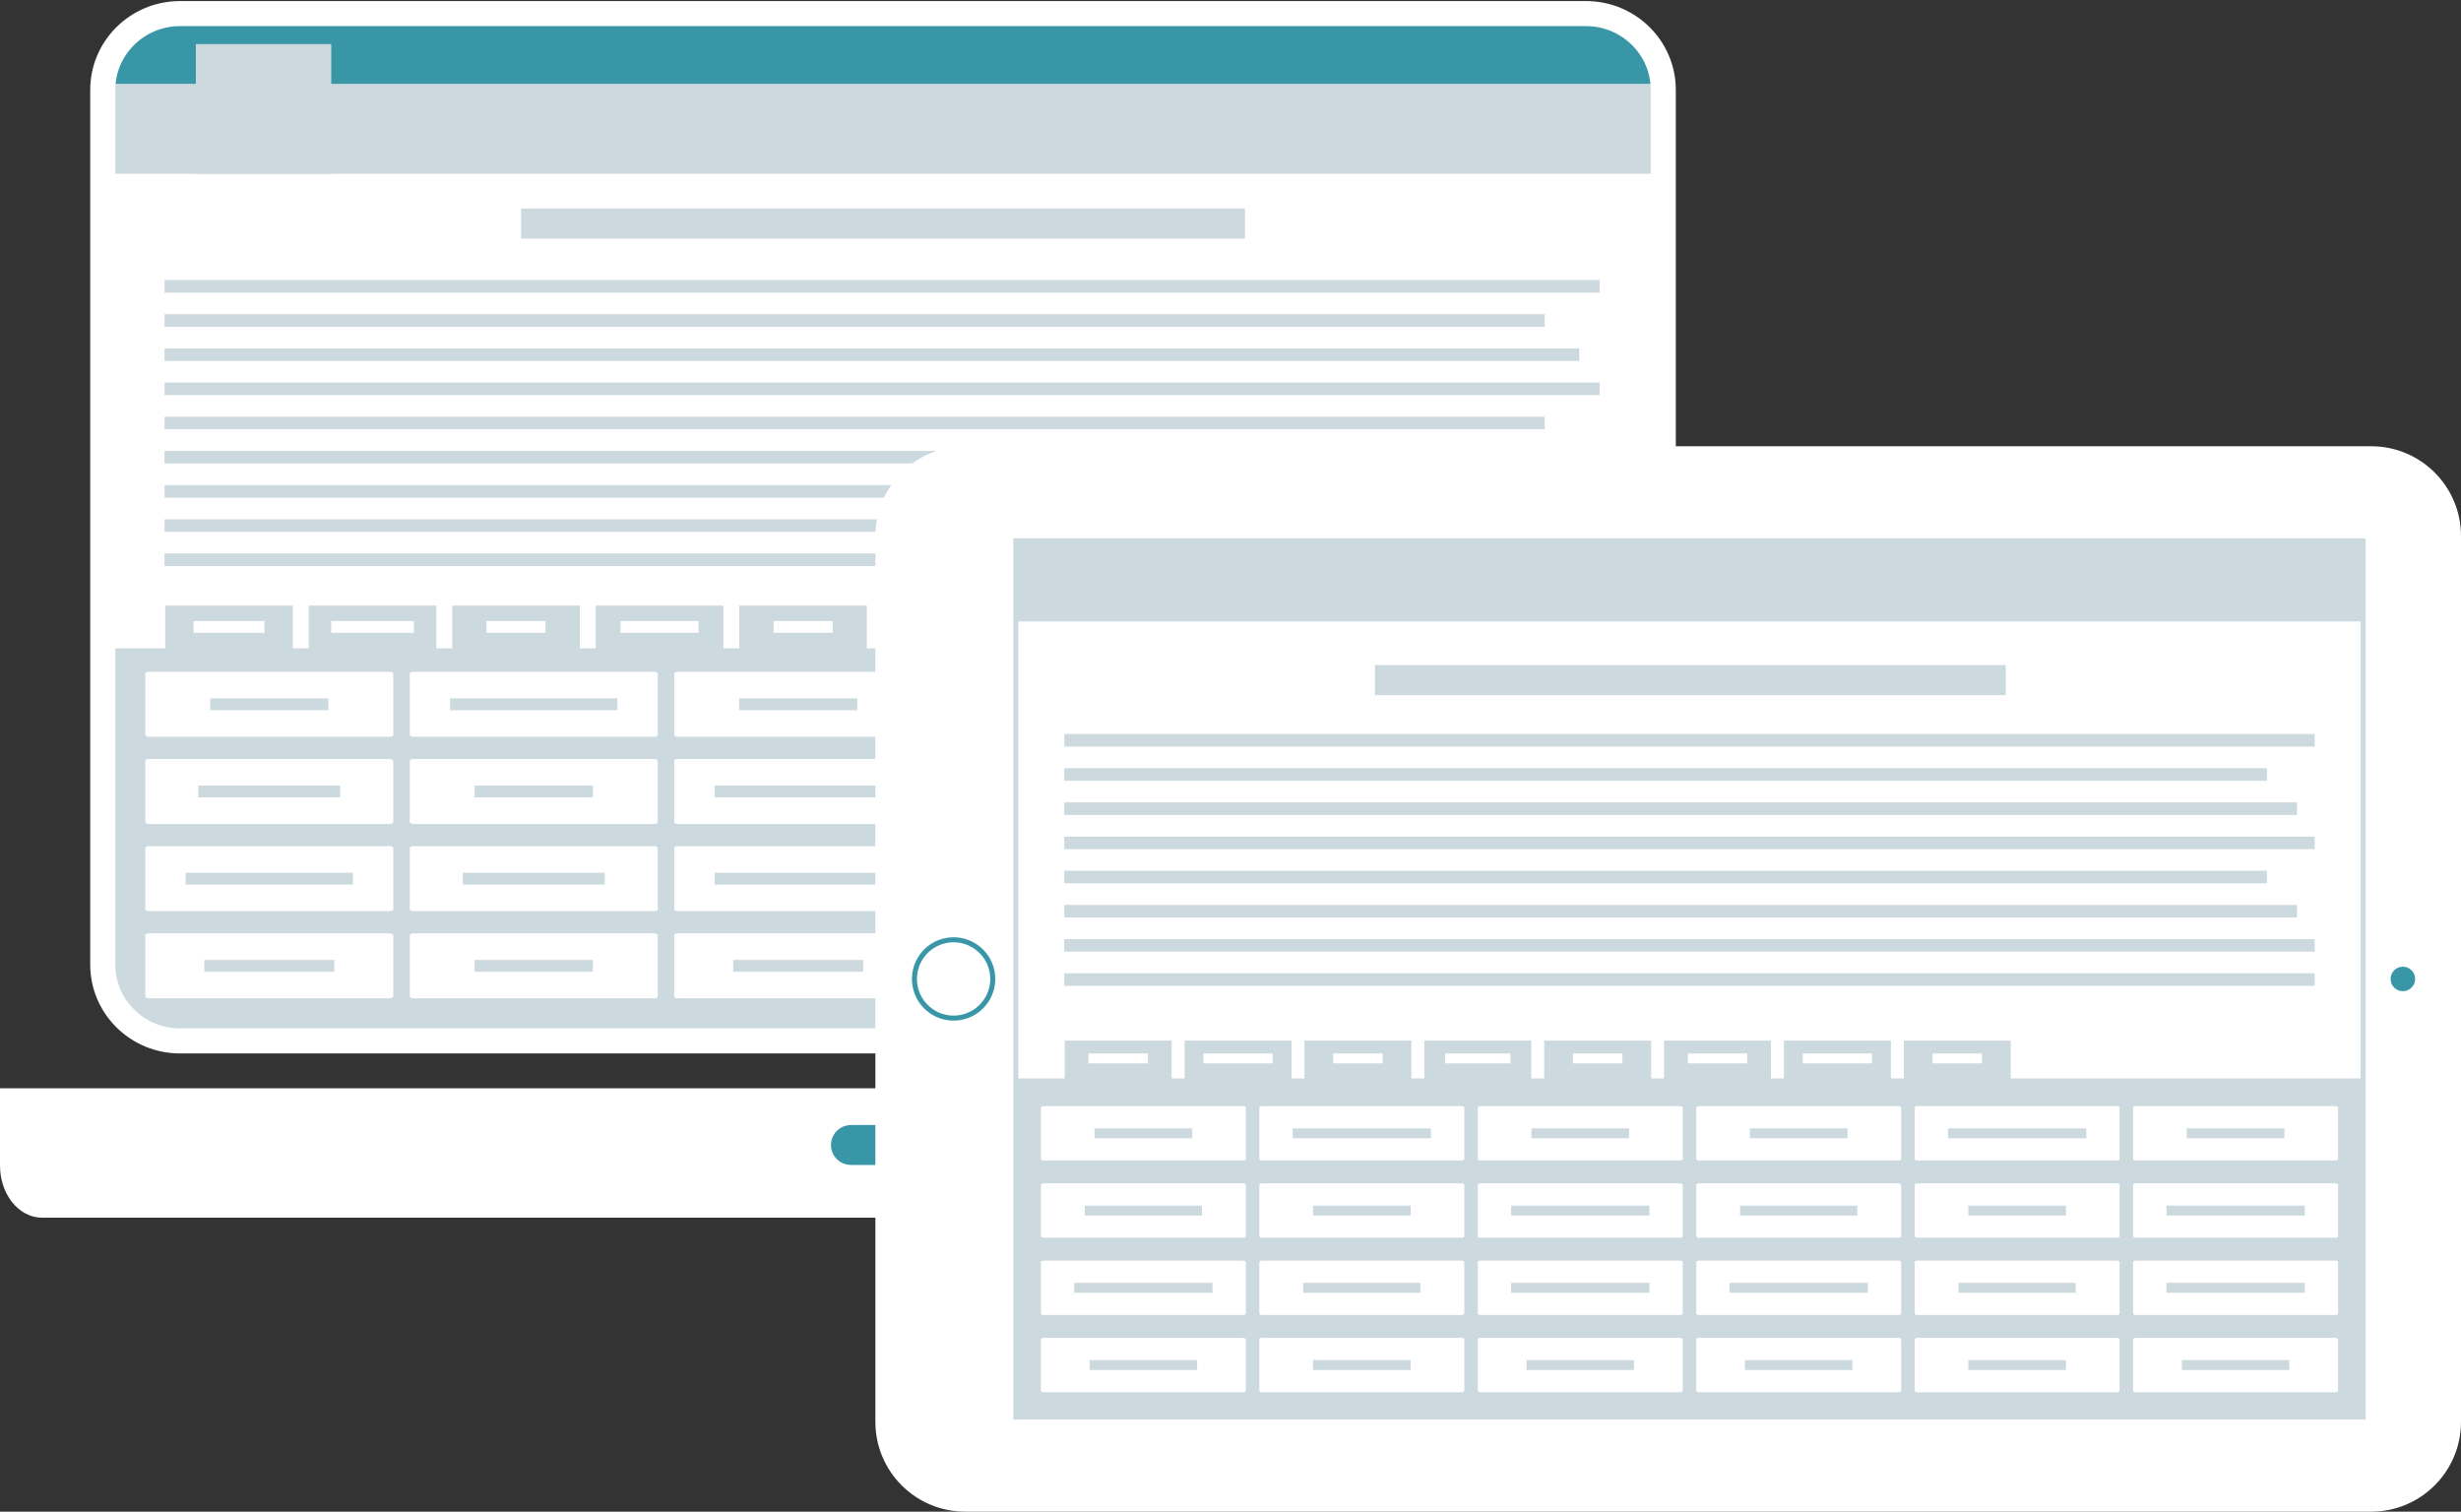 <?xml version="1.0" encoding="utf-8"?>
<!-- Generator: Adobe Illustrator 16.0.3, SVG Export Plug-In . SVG Version: 6.00 Build 0)  -->
<!DOCTYPE svg PUBLIC "-//W3C//DTD SVG 1.1//EN" "http://www.w3.org/Graphics/SVG/1.1/DTD/svg11.dtd">
<svg version="1.1" id="Layer_1" xmlns="http://www.w3.org/2000/svg" xmlns:xlink="http://www.w3.org/1999/xlink" x="0px" y="0px"
	 width="981.116px" height="602.66px" viewBox="0 0 981.116 602.66" enable-background="new 0 0 981.116 602.66"
	 xml:space="preserve">
<rect x="0" y="0" width="981.116" height="602.66" fill="#333333" stroke="none"/>
<g>
	<defs>
		<path id="SVGID_1_" d="M65.952,414.088c-13.126-2.689-23-14.304-23-28.223V32.693c0-15.899,12.897-28.808,28.797-28.808h560.546
			c1.99,0,3.93,0.209,5.807,0.595c13.116,2.68,23.001,14.305,23.001,28.213v353.172c0,15.898-12.908,28.806-28.808,28.806H71.75
			C69.768,414.671,67.818,414.474,65.952,414.088z"/>
	</defs>
	<clipPath id="SVGID_2_">
		<use xlink:href="#SVGID_1_"  overflow="visible"/>
	</clipPath>
	<g clip-path="url(#SVGID_2_)">
		<defs>
			<path id="SVGID_3_" d="M42.953,385.865V32.693c0-15.899,12.897-28.808,28.797-28.808h560.546c1.99,0,3.93,0.209,5.807,0.595
				c13.116,2.68,23.001,14.305,23.001,28.213v353.172c0,15.898-12.908,28.806-28.808,28.806H71.75
				C55.85,414.671,42.953,401.764,42.953,385.865z"/>
		</defs>
		<clipPath id="SVGID_4_">
			<use xlink:href="#SVGID_3_"  overflow="visible"/>
		</clipPath>
		<g clip-path="url(#SVGID_4_)">
			<defs>
				<path id="SVGID_5_" d="M42.953,385.865V32.693c0-15.899,12.897-28.808,28.797-28.808h560.546
					c15.899,0,28.808,12.908,28.808,28.808v353.172c0,15.898-12.908,28.806-28.808,28.806H71.75
					C55.85,414.671,42.953,401.764,42.953,385.865z"/>
			</defs>
			<clipPath id="SVGID_6_">
				<use xlink:href="#SVGID_5_"  overflow="visible"/>
			</clipPath>
			
				<path clip-path="url(#SVGID_6_)" fill-rule="evenodd" clip-rule="evenodd" fill="#FFFFFF" stroke="#919191" stroke-width="3.81" stroke-linecap="round" stroke-miterlimit="10" d="
				M663.083,32.693v353.172c0,16.994-13.793,30.787-30.787,30.787H71.75c-16.995,0-30.789-13.793-30.789-30.787V32.693
				c0-16.994,13.794-30.788,30.789-30.788h560.546C649.29,1.905,663.083,15.699,663.083,32.693z"/>
			
				<rect x="39.001" y="4.647" clip-path="url(#SVGID_6_)" fill-rule="evenodd" clip-rule="evenodd" fill="#3896A7" width="626.053" height="46.99"/>
		</g>
		
			<rect x="39.001" y="258.468" clip-path="url(#SVGID_4_)" fill-rule="evenodd" clip-rule="evenodd" fill="#CCD9DE" width="626.053" height="160.135"/>
	</g>
	
		<rect x="39.001" y="33.412" clip-path="url(#SVGID_2_)" fill-rule="evenodd" clip-rule="evenodd" fill="#CCD9DE" width="626.063" height="35.876"/>
</g>
<path fill-rule="evenodd" clip-rule="evenodd" fill="none" stroke="#FFFFFF" stroke-width="10" stroke-linecap="round" stroke-miterlimit="10" d="
	M663.088,35.827v348.752c0,16.782-13.793,30.403-30.788,30.403H71.755c-16.994,0-30.788-13.621-30.788-30.403V35.827
	c0-16.783,13.794-30.403,30.788-30.403H632.3C649.295,5.424,663.088,19.044,663.088,35.827z"/>
<path fill-rule="evenodd" clip-rule="evenodd" fill="#FFFFFF" stroke="#FFFFFF" stroke-width="6" stroke-linecap="round" stroke-miterlimit="10" d="
	M3,464.623v-27.774h698.066v27.774c0,9.843-6.185,17.839-13.784,17.839H16.783C9.183,482.462,3,474.466,3,464.623z"/>
<polygon fill-rule="evenodd" clip-rule="evenodd" fill="#CCD9DE" points="78.078,17.575 78.078,69.278 78.078,69.278 
	132.063,69.278 132.063,69.278 132.063,17.575 132.063,17.575 78.078,17.575 "/>
<path fill-rule="evenodd" clip-rule="evenodd" fill="#3896A7" d="M331.285,456.48L331.285,456.48c0,4.39,3.565,7.955,7.955,7.955
	h25.564c4.389,0,7.956-3.565,7.956-7.955l0,0c0-4.39-3.566-7.954-7.956-7.954H339.24C334.85,448.526,331.285,452.091,331.285,456.48
	z"/>
<g>
	<g>
		<polygon fill-rule="evenodd" clip-rule="evenodd" fill="#CCD9DE" points="65.865,241.432 65.865,263.408 65.865,263.408 
			116.728,263.408 116.728,263.408 116.728,241.432 116.728,241.432 65.865,241.432 		"/>
		<polygon fill-rule="evenodd" clip-rule="evenodd" fill="#CCD9DE" points="123.08,241.432 123.08,264.242 123.08,264.242 
			173.943,264.242 173.943,264.242 173.943,241.432 173.943,241.432 123.08,241.432 		"/>
		<polygon fill-rule="evenodd" clip-rule="evenodd" fill="#CCD9DE" points="180.294,241.432 180.294,264.242 180.294,264.242 
			231.158,264.242 231.158,264.242 231.158,241.432 231.158,241.432 180.294,241.432 		"/>
		<polygon fill-rule="evenodd" clip-rule="evenodd" fill="#CCD9DE" points="237.509,241.432 237.509,264.242 237.509,264.242 
			288.373,264.242 288.373,264.242 288.373,241.432 288.373,241.432 237.509,241.432 		"/>
		<polygon fill-rule="evenodd" clip-rule="evenodd" fill="#CCD9DE" points="294.725,241.432 294.725,264.242 294.725,264.242 
			345.588,264.242 345.588,264.242 345.588,241.432 345.588,241.432 294.725,241.432 		"/>
		<rect x="77.164" y="247.573" fill-rule="evenodd" clip-rule="evenodd" fill="#FFFFFF" width="28.265" height="4.711"/>
		<rect x="132.024" y="247.573" fill-rule="evenodd" clip-rule="evenodd" fill="#FFFFFF" width="32.976" height="4.711"/>
		<rect x="193.949" y="247.573" fill-rule="evenodd" clip-rule="evenodd" fill="#FFFFFF" width="23.554" height="4.711"/>
		<rect x="247.375" y="247.573" fill-rule="evenodd" clip-rule="evenodd" fill="#FFFFFF" width="31.132" height="4.711"/>
		<rect x="308.379" y="247.573" fill-rule="evenodd" clip-rule="evenodd" fill="#FFFFFF" width="23.554" height="4.711"/>
	</g>
	<g>
		<g>
			<path fill-rule="evenodd" clip-rule="evenodd" fill="#FFFFFF" d="M57.927,268.554v24.46c0,0.4,0.673,0.725,1.499,0.725h95.85
				c0.826,0,1.499-0.325,1.499-0.725v-24.46c0-0.399-0.673-0.725-1.499-0.725h-95.85C58.6,267.829,57.927,268.154,57.927,268.554z"
				/>
			<rect x="83.796" y="278.429" fill-rule="evenodd" clip-rule="evenodd" fill="#CCD9DE" width="47.108" height="4.71"/>
			<g>
				<path fill-rule="evenodd" clip-rule="evenodd" fill="#FFFFFF" d="M163.366,268.554v24.46c0,0.4,0.672,0.725,1.499,0.725h95.849
					c0.827,0,1.499-0.325,1.499-0.725v-24.46c0-0.399-0.672-0.725-1.499-0.725h-95.849
					C164.038,267.829,163.366,268.154,163.366,268.554z"/>
				<rect x="179.447" y="278.429" fill-rule="evenodd" clip-rule="evenodd" fill="#CCD9DE" width="66.683" height="4.71"/>
			</g>
			<g>
				<path fill-rule="evenodd" clip-rule="evenodd" fill="#FFFFFF" d="M268.804,268.554v24.46c0,0.4,0.673,0.725,1.499,0.725h95.849
					c0.826,0,1.499-0.325,1.499-0.725v-24.46c0-0.399-0.672-0.725-1.499-0.725h-95.849
					C269.477,267.829,268.804,268.154,268.804,268.554z"/>
				<rect x="294.673" y="278.429" fill-rule="evenodd" clip-rule="evenodd" fill="#CCD9DE" width="47.108" height="4.71"/>
			</g>
		</g>
		<g>
			<g>
				<path fill-rule="evenodd" clip-rule="evenodd" fill="#FFFFFF" d="M57.927,303.313v24.459c0,0.398,0.673,0.725,1.499,0.725h95.85
					c0.826,0,1.499-0.326,1.499-0.725v-24.459c0-0.4-0.673-0.726-1.499-0.726h-95.85C58.6,302.587,57.927,302.912,57.927,303.313z"
					/>
				<rect x="79.085" y="313.187" fill-rule="evenodd" clip-rule="evenodd" fill="#CCD9DE" width="56.529" height="4.711"/>
			</g>
			<g>
				<path fill-rule="evenodd" clip-rule="evenodd" fill="#FFFFFF" d="M163.366,303.313v24.459c0,0.398,0.672,0.725,1.499,0.725
					h95.849c0.827,0,1.5-0.326,1.5-0.725v-24.459c0-0.4-0.672-0.726-1.5-0.726h-95.849
					C164.038,302.587,163.366,302.912,163.366,303.313z"/>
				<rect x="189.234" y="313.187" fill-rule="evenodd" clip-rule="evenodd" fill="#CCD9DE" width="47.107" height="4.711"/>
			</g>
			<g>
				<path fill-rule="evenodd" clip-rule="evenodd" fill="#FFFFFF" d="M268.804,303.313v24.459c0,0.398,0.674,0.725,1.5,0.725h95.849
					c0.827,0,1.499-0.326,1.499-0.725v-24.459c0-0.4-0.672-0.726-1.499-0.726h-95.849
					C269.478,302.587,268.804,302.912,268.804,303.313z"/>
				<rect x="284.886" y="313.187" fill-rule="evenodd" clip-rule="evenodd" fill="#CCD9DE" width="66.683" height="4.711"/>
			</g>
		</g>
		<g>
			<g>
				<path fill-rule="evenodd" clip-rule="evenodd" fill="#FFFFFF" d="M57.927,338.07v24.46c0,0.398,0.673,0.725,1.499,0.725h95.85
					c0.826,0,1.499-0.326,1.499-0.725v-24.46c0-0.398-0.673-0.725-1.499-0.725h-95.85C58.6,337.346,57.927,337.672,57.927,338.07z"
					/>
				<rect x="74.008" y="347.945" fill-rule="evenodd" clip-rule="evenodd" fill="#CCD9DE" width="66.683" height="4.71"/>
			</g>
			<g>
				<path fill-rule="evenodd" clip-rule="evenodd" fill="#FFFFFF" d="M163.366,338.07v24.46c0,0.398,0.672,0.725,1.499,0.725h95.849
					c0.827,0,1.5-0.326,1.5-0.725v-24.46c0-0.398-0.672-0.725-1.5-0.725h-95.849C164.038,337.346,163.366,337.672,163.366,338.07z"
					/>
				<rect x="184.524" y="347.945" fill-rule="evenodd" clip-rule="evenodd" fill="#CCD9DE" width="56.529" height="4.71"/>
			</g>
			<g>
				<path fill-rule="evenodd" clip-rule="evenodd" fill="#FFFFFF" d="M268.804,338.07v24.46c0,0.398,0.674,0.725,1.5,0.725h95.849
					c0.827,0,1.499-0.326,1.499-0.725v-24.46c0-0.398-0.672-0.725-1.499-0.725h-95.849
					C269.478,337.346,268.804,337.672,268.804,338.07z"/>
				<rect x="284.886" y="347.945" fill-rule="evenodd" clip-rule="evenodd" fill="#CCD9DE" width="66.683" height="4.71"/>
			</g>
		</g>
		<g>
			<g>
				<path fill-rule="evenodd" clip-rule="evenodd" fill="#FFFFFF" d="M57.927,372.829v24.458c0,0.4,0.673,0.726,1.499,0.726h95.85
					c0.826,0,1.499-0.325,1.499-0.726v-24.458c0-0.4-0.673-0.726-1.499-0.726h-95.85C58.6,372.104,57.927,372.429,57.927,372.829z"
					/>
				<rect x="81.441" y="382.702" fill-rule="evenodd" clip-rule="evenodd" fill="#CCD9DE" width="51.818" height="4.712"/>
			</g>
			<g>
				<path fill-rule="evenodd" clip-rule="evenodd" fill="#FFFFFF" d="M163.366,372.829v24.458c0,0.4,0.672,0.726,1.499,0.726h95.849
					c0.827,0,1.5-0.325,1.5-0.726v-24.458c0-0.4-0.672-0.726-1.5-0.726h-95.849C164.038,372.104,163.366,372.429,163.366,372.829z"
					/>
				<rect x="189.234" y="382.702" fill-rule="evenodd" clip-rule="evenodd" fill="#CCD9DE" width="47.107" height="4.712"/>
			</g>
			<g>
				<path fill-rule="evenodd" clip-rule="evenodd" fill="#FFFFFF" d="M268.804,372.829v24.458c0,0.4,0.674,0.726,1.5,0.726h95.849
					c0.827,0,1.499-0.325,1.499-0.726v-24.458c0-0.4-0.672-0.726-1.499-0.726h-95.849
					C269.478,372.104,268.804,372.429,268.804,372.829z"/>
				<rect x="292.318" y="382.702" fill-rule="evenodd" clip-rule="evenodd" fill="#CCD9DE" width="51.818" height="4.712"/>
			</g>
		</g>
	</g>
</g>
<g>
	<rect x="207.727" y="83.142" fill-rule="evenodd" clip-rule="evenodd" fill="#CCD9DE" width="288.602" height="12"/>
	<rect x="65.598" y="111.642" fill-rule="evenodd" clip-rule="evenodd" fill="#CCD9DE" width="572.103" height="5"/>
	<rect x="65.598" y="125.268" fill-rule="evenodd" clip-rule="evenodd" fill="#CCD9DE" width="550.223" height="5"/>
	<rect x="65.598" y="138.894" fill-rule="evenodd" clip-rule="evenodd" fill="#CCD9DE" width="563.998" height="5"/>
	<rect x="65.598" y="152.52" fill-rule="evenodd" clip-rule="evenodd" fill="#CCD9DE" width="572.103" height="5"/>
	<rect x="65.598" y="166.146" fill-rule="evenodd" clip-rule="evenodd" fill="#CCD9DE" width="550.223" height="5"/>
	<rect x="65.598" y="179.771" fill-rule="evenodd" clip-rule="evenodd" fill="#CCD9DE" width="563.998" height="5"/>
	<rect x="65.598" y="193.397" fill-rule="evenodd" clip-rule="evenodd" fill="#CCD9DE" width="572.103" height="5"/>
	<rect x="65.598" y="207.023" fill-rule="evenodd" clip-rule="evenodd" fill="#CCD9DE" width="572.103" height="5"/>
	<polyline fill-rule="evenodd" clip-rule="evenodd" fill="#CCD9DE" points="637.701,225.649 637.701,220.649 65.598,220.649 
		65.598,225.649 	"/>
</g>
<path fill-rule="evenodd" clip-rule="evenodd" fill="#FFFFFF" stroke="#FFFFFF" stroke-width="10" stroke-linecap="round" stroke-miterlimit="10" d="
	M976.116,213.699v353.172c0,16.994-13.795,30.789-30.789,30.789H384.77c-16.994,0-30.788-13.795-30.788-30.789V213.699
	c0-16.994,13.793-30.788,30.788-30.788h560.557C962.321,182.911,976.116,196.706,976.116,213.699z"/>
<rect x="404.486" y="215.138" fill-rule="evenodd" clip-rule="evenodd" fill="#CCD9DE" width="538.119" height="32.624"/>
<rect x="404.486" y="429.945" fill-rule="evenodd" clip-rule="evenodd" fill="#CCD9DE" width="538.11" height="135.478"/>
<rect x="404.976" y="215.639" fill-rule="evenodd" clip-rule="evenodd" fill="none" stroke="#CCD9DE" stroke-width="2" stroke-linecap="round" stroke-miterlimit="10" width="537.128" height="349.292"/>
<rect x="487.342" y="280.708" fill-rule="evenodd" clip-rule="evenodd" fill="#FFFFFF" width="3.523" height="32.634"/>
<rect x="525.636" y="280.708" fill-rule="evenodd" clip-rule="evenodd" fill="#FFFFFF" width="3.534" height="32.634"/>
<rect x="580.55" y="280.708" fill-rule="evenodd" clip-rule="evenodd" fill="#FFFFFF" width="3.535" height="32.634"/>
<rect x="621.745" y="280.708" fill-rule="evenodd" clip-rule="evenodd" fill="#FFFFFF" width="3.523" height="32.634"/>
<rect x="676.658" y="280.708" fill-rule="evenodd" clip-rule="evenodd" fill="#FFFFFF" width="3.534" height="32.634"/>
<path fill-rule="evenodd" clip-rule="evenodd" fill="none" stroke="#3896A7" stroke-width="2" stroke-linecap="round" stroke-miterlimit="10" d="
	M378.995,374.709c8.591-0.646,16.098,5.807,16.744,14.398c0.646,8.591-5.797,16.099-14.398,16.743
	c-8.591,0.646-16.098-5.806-16.744-14.397C363.949,382.862,370.403,375.355,378.995,374.709z"/>
<path fill-rule="evenodd" clip-rule="evenodd" fill="#3896A7" d="M957.578,385.406c2.688-0.198,5.035,1.814,5.243,4.503
	c0.199,2.69-1.813,5.048-4.514,5.245c-2.69,0.209-5.037-1.813-5.233-4.503C952.865,387.961,954.887,385.604,957.578,385.406z"/>
<g>
	<rect x="548.14" y="265.142" fill-rule="evenodd" clip-rule="evenodd" fill="#CCD9DE" width="251.471" height="12"/>
	<rect x="424.296" y="292.643" fill-rule="evenodd" clip-rule="evenodd" fill="#CCD9DE" width="498.498" height="5"/>
	<rect x="424.296" y="306.268" fill-rule="evenodd" clip-rule="evenodd" fill="#CCD9DE" width="479.434" height="5"/>
	<rect x="424.296" y="319.895" fill-rule="evenodd" clip-rule="evenodd" fill="#CCD9DE" width="491.436" height="5"/>
	<rect x="424.296" y="333.52" fill-rule="evenodd" clip-rule="evenodd" fill="#CCD9DE" width="498.498" height="5"/>
	<rect x="424.296" y="347.146" fill-rule="evenodd" clip-rule="evenodd" fill="#CCD9DE" width="479.434" height="5"/>
	<rect x="424.296" y="360.771" fill-rule="evenodd" clip-rule="evenodd" fill="#CCD9DE" width="491.436" height="5"/>
	<rect x="424.296" y="374.397" fill-rule="evenodd" clip-rule="evenodd" fill="#CCD9DE" width="498.498" height="5"/>
	<rect x="424.296" y="388.023" fill-rule="evenodd" clip-rule="evenodd" fill="#CCD9DE" width="498.498" height="5"/>
</g>
<g>
	<polygon fill-rule="evenodd" clip-rule="evenodd" fill="#CCD9DE" points="424.473,414.854 424.473,433.266 424.473,433.266 
		467.086,433.266 467.086,433.266 467.086,414.854 467.086,414.854 424.473,414.854 	"/>
	<rect x="433.94" y="419.999" fill-rule="evenodd" clip-rule="evenodd" fill="#FFFFFF" width="23.68" height="3.946"/>
</g>
<g>
	<polygon fill-rule="evenodd" clip-rule="evenodd" fill="#CCD9DE" points="472.261,414.854 472.261,433.965 472.261,433.965 
		514.875,433.965 514.875,433.965 514.875,414.854 514.875,414.854 472.261,414.854 	"/>
	<rect x="479.754" y="419.999" fill-rule="evenodd" clip-rule="evenodd" fill="#FFFFFF" width="27.627" height="3.946"/>
</g>
<g>
	<polygon fill-rule="evenodd" clip-rule="evenodd" fill="#CCD9DE" points="520.048,414.854 520.048,433.965 520.048,433.965 
		562.662,433.965 562.662,433.965 562.662,414.854 562.662,414.854 520.048,414.854 	"/>
	<rect x="531.489" y="419.999" fill-rule="evenodd" clip-rule="evenodd" fill="#FFFFFF" width="19.733" height="3.946"/>
</g>
<g>
	<polygon fill-rule="evenodd" clip-rule="evenodd" fill="#CCD9DE" points="567.836,414.854 567.836,433.965 567.836,433.965 
		610.45,433.965 610.45,433.965 610.45,414.854 610.45,414.854 567.836,414.854 	"/>
	<rect x="576.102" y="419.999" fill-rule="evenodd" clip-rule="evenodd" fill="#FFFFFF" width="26.083" height="3.946"/>
</g>
<g>
	<polygon fill-rule="evenodd" clip-rule="evenodd" fill="#CCD9DE" points="615.625,414.854 615.625,433.965 615.625,433.965 
		658.238,433.965 658.238,433.965 658.238,414.854 658.238,414.854 615.625,414.854 	"/>
	<rect x="627.064" y="419.999" fill-rule="evenodd" clip-rule="evenodd" fill="#FFFFFF" width="19.733" height="3.946"/>
</g>
<g>
	<polygon fill-rule="evenodd" clip-rule="evenodd" fill="#CCD9DE" points="663.413,414.854 663.413,433.266 663.413,433.266 
		706.026,433.266 706.026,433.266 706.026,414.854 706.026,414.854 663.413,414.854 	"/>
	<rect x="672.88" y="419.999" fill-rule="evenodd" clip-rule="evenodd" fill="#FFFFFF" width="23.681" height="3.946"/>
</g>
<g>
	<polygon fill-rule="evenodd" clip-rule="evenodd" fill="#CCD9DE" points="711.2,414.854 711.2,433.965 711.2,433.965 
		753.813,433.965 753.813,433.965 753.813,414.854 753.813,414.854 711.2,414.854 	"/>
	<rect x="718.693" y="419.999" fill-rule="evenodd" clip-rule="evenodd" fill="#FFFFFF" width="27.628" height="3.946"/>
</g>
<g>
	<polygon fill-rule="evenodd" clip-rule="evenodd" fill="#CCD9DE" points="758.988,414.854 758.988,433.965 758.988,433.965 
		801.601,433.965 801.601,433.965 801.601,414.854 801.601,414.854 758.988,414.854 	"/>
	<rect x="770.429" y="419.999" fill-rule="evenodd" clip-rule="evenodd" fill="#FFFFFF" width="19.732" height="3.946"/>
</g>
<g>
	<g>
		<path fill-rule="evenodd" clip-rule="evenodd" fill="#FFFFFF" d="M414.969,441.576v20.494c0,0.334,0.557,0.606,1.239,0.606h79.231
			c0.683,0,1.239-0.272,1.239-0.606v-20.494c0-0.335-0.557-0.606-1.239-0.606h-79.231
			C415.526,440.97,414.969,441.241,414.969,441.576z"/>
		<rect x="436.354" y="449.85" fill-rule="evenodd" clip-rule="evenodd" fill="#CCD9DE" width="38.94" height="3.947"/>
	</g>
	<g>
		<path fill-rule="evenodd" clip-rule="evenodd" fill="#FFFFFF" d="M502.056,441.576v20.494c0,0.334,0.555,0.606,1.237,0.606h79.232
			c0.683,0,1.239-0.272,1.239-0.606v-20.494c0-0.335-0.557-0.606-1.239-0.606h-79.232
			C502.611,440.97,502.056,441.241,502.056,441.576z"/>
		<rect x="515.349" y="449.85" fill-rule="evenodd" clip-rule="evenodd" fill="#CCD9DE" width="55.121" height="3.947"/>
	</g>
	<g>
		<path fill-rule="evenodd" clip-rule="evenodd" fill="#FFFFFF" d="M589.143,441.576v20.494c0,0.334,0.558,0.606,1.241,0.606h79.229
			c0.685,0,1.239-0.272,1.239-0.606v-20.494c0-0.335-0.555-0.606-1.239-0.606h-79.229
			C589.701,440.97,589.143,441.241,589.143,441.576z"/>
		<rect x="610.529" y="449.85" fill-rule="evenodd" clip-rule="evenodd" fill="#CCD9DE" width="38.94" height="3.947"/>
	</g>
	<g>
		<path fill-rule="evenodd" clip-rule="evenodd" fill="#FFFFFF" d="M414.969,472.373v20.492c0,0.334,0.557,0.606,1.239,0.606h79.231
			c0.683,0,1.239-0.272,1.239-0.606v-20.492c0-0.335-0.557-0.607-1.239-0.607h-79.231
			C415.526,471.766,414.969,472.038,414.969,472.373z"/>
		<rect x="432.459" y="480.646" fill-rule="evenodd" clip-rule="evenodd" fill="#CCD9DE" width="46.729" height="3.947"/>
	</g>
	<g>
		<path fill-rule="evenodd" clip-rule="evenodd" fill="#FFFFFF" d="M502.056,472.373v20.492c0,0.334,0.555,0.606,1.237,0.606h79.232
			c0.683,0,1.239-0.272,1.239-0.606v-20.492c0-0.335-0.557-0.607-1.239-0.607h-79.232
			C502.611,471.766,502.056,472.038,502.056,472.373z"/>
		<rect x="523.439" y="480.646" fill-rule="evenodd" clip-rule="evenodd" fill="#CCD9DE" width="38.94" height="3.947"/>
	</g>
	<g>
		<path fill-rule="evenodd" clip-rule="evenodd" fill="#FFFFFF" d="M589.143,472.373v20.492c0,0.334,0.558,0.606,1.241,0.606h79.229
			c0.685,0,1.239-0.272,1.239-0.606v-20.492c0-0.335-0.555-0.607-1.239-0.607h-79.229
			C589.701,471.766,589.143,472.038,589.143,472.373z"/>
		<rect x="602.437" y="480.646" fill-rule="evenodd" clip-rule="evenodd" fill="#CCD9DE" width="55.123" height="3.947"/>
	</g>
	<g>
		<path fill-rule="evenodd" clip-rule="evenodd" fill="#FFFFFF" d="M414.969,503.17v20.491c0,0.335,0.557,0.607,1.239,0.607h79.231
			c0.683,0,1.239-0.272,1.239-0.607V503.17c0-0.335-0.557-0.608-1.239-0.608h-79.231
			C415.526,502.562,414.969,502.835,414.969,503.17z"/>
		<rect x="428.263" y="511.442" fill-rule="evenodd" clip-rule="evenodd" fill="#CCD9DE" width="55.122" height="3.946"/>
	</g>
	<g>
		<path fill-rule="evenodd" clip-rule="evenodd" fill="#FFFFFF" d="M502.056,503.17v20.491c0,0.335,0.555,0.607,1.237,0.607h79.232
			c0.683,0,1.239-0.272,1.239-0.607V503.17c0-0.335-0.557-0.608-1.239-0.608h-79.232
			C502.611,502.562,502.056,502.835,502.056,503.17z"/>
		<rect x="519.545" y="511.442" fill-rule="evenodd" clip-rule="evenodd" fill="#CCD9DE" width="46.729" height="3.946"/>
	</g>
	<g>
		<path fill-rule="evenodd" clip-rule="evenodd" fill="#FFFFFF" d="M589.143,503.17v20.491c0,0.335,0.558,0.607,1.241,0.607h79.229
			c0.685,0,1.239-0.272,1.239-0.607V503.17c0-0.335-0.555-0.608-1.239-0.608h-79.229
			C589.701,502.562,589.143,502.835,589.143,503.17z"/>
		<rect x="602.437" y="511.442" fill-rule="evenodd" clip-rule="evenodd" fill="#CCD9DE" width="55.123" height="3.946"/>
	</g>
	<g>
		<path fill-rule="evenodd" clip-rule="evenodd" fill="#FFFFFF" d="M414.969,533.965v20.492c0,0.335,0.557,0.607,1.239,0.607h79.231
			c0.683,0,1.239-0.272,1.239-0.607v-20.492c0-0.335-0.557-0.607-1.239-0.607h-79.231
			C415.526,533.357,414.969,533.63,414.969,533.965z"/>
		<rect x="434.407" y="542.238" fill-rule="evenodd" clip-rule="evenodd" fill="#CCD9DE" width="42.835" height="3.945"/>
	</g>
	<g>
		<path fill-rule="evenodd" clip-rule="evenodd" fill="#FFFFFF" d="M502.056,533.965v20.492c0,0.335,0.555,0.607,1.238,0.607h79.232
			c0.682,0,1.238-0.272,1.238-0.607v-20.492c0-0.335-0.557-0.607-1.238-0.607h-79.232
			C502.611,533.357,502.056,533.63,502.056,533.965z"/>
		<rect x="523.439" y="542.238" fill-rule="evenodd" clip-rule="evenodd" fill="#CCD9DE" width="38.941" height="3.945"/>
	</g>
	<g>
		<path fill-rule="evenodd" clip-rule="evenodd" fill="#FFFFFF" d="M589.143,533.965v20.492c0,0.335,0.558,0.607,1.241,0.607h79.229
			c0.685,0,1.239-0.272,1.239-0.607v-20.492c0-0.335-0.555-0.607-1.239-0.607h-79.229
			C589.701,533.357,589.143,533.63,589.143,533.965z"/>
		<rect x="608.582" y="542.238" fill-rule="evenodd" clip-rule="evenodd" fill="#CCD9DE" width="42.835" height="3.945"/>
	</g>
	<g>
		<path fill-rule="evenodd" clip-rule="evenodd" fill="#FFFFFF" d="M676.23,441.576v20.494c0,0.334,0.556,0.606,1.238,0.606H756.7
			c0.682,0,1.239-0.272,1.239-0.606v-20.494c0-0.335-0.558-0.606-1.239-0.606h-79.231C676.786,440.97,676.23,441.241,676.23,441.576
			z"/>
		<rect x="697.614" y="449.85" fill-rule="evenodd" clip-rule="evenodd" fill="#CCD9DE" width="38.94" height="3.947"/>
	</g>
	<g>
		<path fill-rule="evenodd" clip-rule="evenodd" fill="#FFFFFF" d="M763.316,441.576v20.494c0,0.334,0.556,0.606,1.239,0.606h79.232
			c0.682,0,1.238-0.272,1.238-0.606v-20.494c0-0.335-0.557-0.606-1.238-0.606h-79.232
			C763.872,440.97,763.316,441.241,763.316,441.576z"/>
		<rect x="776.609" y="449.85" fill-rule="evenodd" clip-rule="evenodd" fill="#CCD9DE" width="55.122" height="3.947"/>
	</g>
	<g>
		<path fill-rule="evenodd" clip-rule="evenodd" fill="#FFFFFF" d="M850.403,441.576v20.494c0,0.334,0.557,0.606,1.241,0.606h79.229
			c0.685,0,1.239-0.272,1.239-0.606v-20.494c0-0.335-0.555-0.606-1.239-0.606h-79.229
			C850.959,440.97,850.403,441.241,850.403,441.576z"/>
		<rect x="871.788" y="449.85" fill-rule="evenodd" clip-rule="evenodd" fill="#CCD9DE" width="38.94" height="3.947"/>
	</g>
	<g>
		<path fill-rule="evenodd" clip-rule="evenodd" fill="#FFFFFF" d="M676.23,472.373v20.492c0,0.334,0.556,0.606,1.238,0.606H756.7
			c0.682,0,1.239-0.272,1.239-0.606v-20.492c0-0.335-0.558-0.607-1.239-0.607h-79.231
			C676.786,471.766,676.23,472.038,676.23,472.373z"/>
		<rect x="693.72" y="480.646" fill-rule="evenodd" clip-rule="evenodd" fill="#CCD9DE" width="46.729" height="3.947"/>
	</g>
	<g>
		<path fill-rule="evenodd" clip-rule="evenodd" fill="#FFFFFF" d="M763.316,472.373v20.492c0,0.334,0.556,0.606,1.239,0.606h79.232
			c0.682,0,1.238-0.272,1.238-0.606v-20.492c0-0.335-0.557-0.607-1.238-0.607h-79.232
			C763.872,471.766,763.316,472.038,763.316,472.373z"/>
		<rect x="784.699" y="480.646" fill-rule="evenodd" clip-rule="evenodd" fill="#CCD9DE" width="38.94" height="3.947"/>
	</g>
	<g>
		<path fill-rule="evenodd" clip-rule="evenodd" fill="#FFFFFF" d="M850.403,472.373v20.492c0,0.334,0.557,0.606,1.241,0.606h79.229
			c0.685,0,1.239-0.272,1.239-0.606v-20.492c0-0.335-0.555-0.607-1.239-0.607h-79.229
			C850.959,471.766,850.403,472.038,850.403,472.373z"/>
		<rect x="863.696" y="480.646" fill-rule="evenodd" clip-rule="evenodd" fill="#CCD9DE" width="55.124" height="3.947"/>
	</g>
	<g>
		<path fill-rule="evenodd" clip-rule="evenodd" fill="#FFFFFF" d="M676.23,503.17v20.491c0,0.335,0.556,0.607,1.238,0.607H756.7
			c0.682,0,1.239-0.272,1.239-0.607V503.17c0-0.335-0.558-0.608-1.239-0.608h-79.231C676.786,502.562,676.23,502.835,676.23,503.17z
			"/>
		<rect x="689.524" y="511.442" fill-rule="evenodd" clip-rule="evenodd" fill="#CCD9DE" width="55.122" height="3.946"/>
	</g>
	<g>
		<path fill-rule="evenodd" clip-rule="evenodd" fill="#FFFFFF" d="M763.316,503.17v20.491c0,0.335,0.556,0.607,1.239,0.607h79.232
			c0.682,0,1.238-0.272,1.238-0.607V503.17c0-0.335-0.557-0.608-1.238-0.608h-79.232
			C763.872,502.562,763.316,502.835,763.316,503.17z"/>
		<rect x="780.806" y="511.442" fill-rule="evenodd" clip-rule="evenodd" fill="#CCD9DE" width="46.728" height="3.946"/>
	</g>
	<g>
		<path fill-rule="evenodd" clip-rule="evenodd" fill="#FFFFFF" d="M850.403,503.17v20.491c0,0.335,0.557,0.607,1.241,0.607h79.229
			c0.685,0,1.239-0.272,1.239-0.607V503.17c0-0.335-0.555-0.608-1.239-0.608h-79.229
			C850.959,502.562,850.403,502.835,850.403,503.17z"/>
		<rect x="863.696" y="511.442" fill-rule="evenodd" clip-rule="evenodd" fill="#CCD9DE" width="55.124" height="3.946"/>
	</g>
	<g>
		<path fill-rule="evenodd" clip-rule="evenodd" fill="#FFFFFF" d="M676.23,533.965v20.492c0,0.335,0.556,0.607,1.238,0.607H756.7
			c0.682,0,1.239-0.272,1.239-0.607v-20.492c0-0.335-0.558-0.607-1.239-0.607h-79.231C676.786,533.357,676.23,533.63,676.23,533.965
			z"/>
		<rect x="695.667" y="542.238" fill-rule="evenodd" clip-rule="evenodd" fill="#CCD9DE" width="42.835" height="3.945"/>
	</g>
	<g>
		<path fill-rule="evenodd" clip-rule="evenodd" fill="#FFFFFF" d="M763.316,533.965v20.492c0,0.335,0.556,0.607,1.239,0.607h79.232
			c0.682,0,1.238-0.272,1.238-0.607v-20.492c0-0.335-0.557-0.607-1.238-0.607h-79.232
			C763.872,533.357,763.316,533.63,763.316,533.965z"/>
		<rect x="784.699" y="542.238" fill-rule="evenodd" clip-rule="evenodd" fill="#CCD9DE" width="38.94" height="3.945"/>
	</g>
	<g>
		<path fill-rule="evenodd" clip-rule="evenodd" fill="#FFFFFF" d="M850.403,533.965v20.492c0,0.335,0.557,0.607,1.24,0.607h79.23
			c0.684,0,1.239-0.272,1.239-0.607v-20.492c0-0.335-0.556-0.607-1.239-0.607h-79.23
			C850.959,533.357,850.403,533.63,850.403,533.965z"/>
		<rect x="869.841" y="542.238" fill-rule="evenodd" clip-rule="evenodd" fill="#CCD9DE" width="42.835" height="3.945"/>
	</g>
</g>
</svg>
